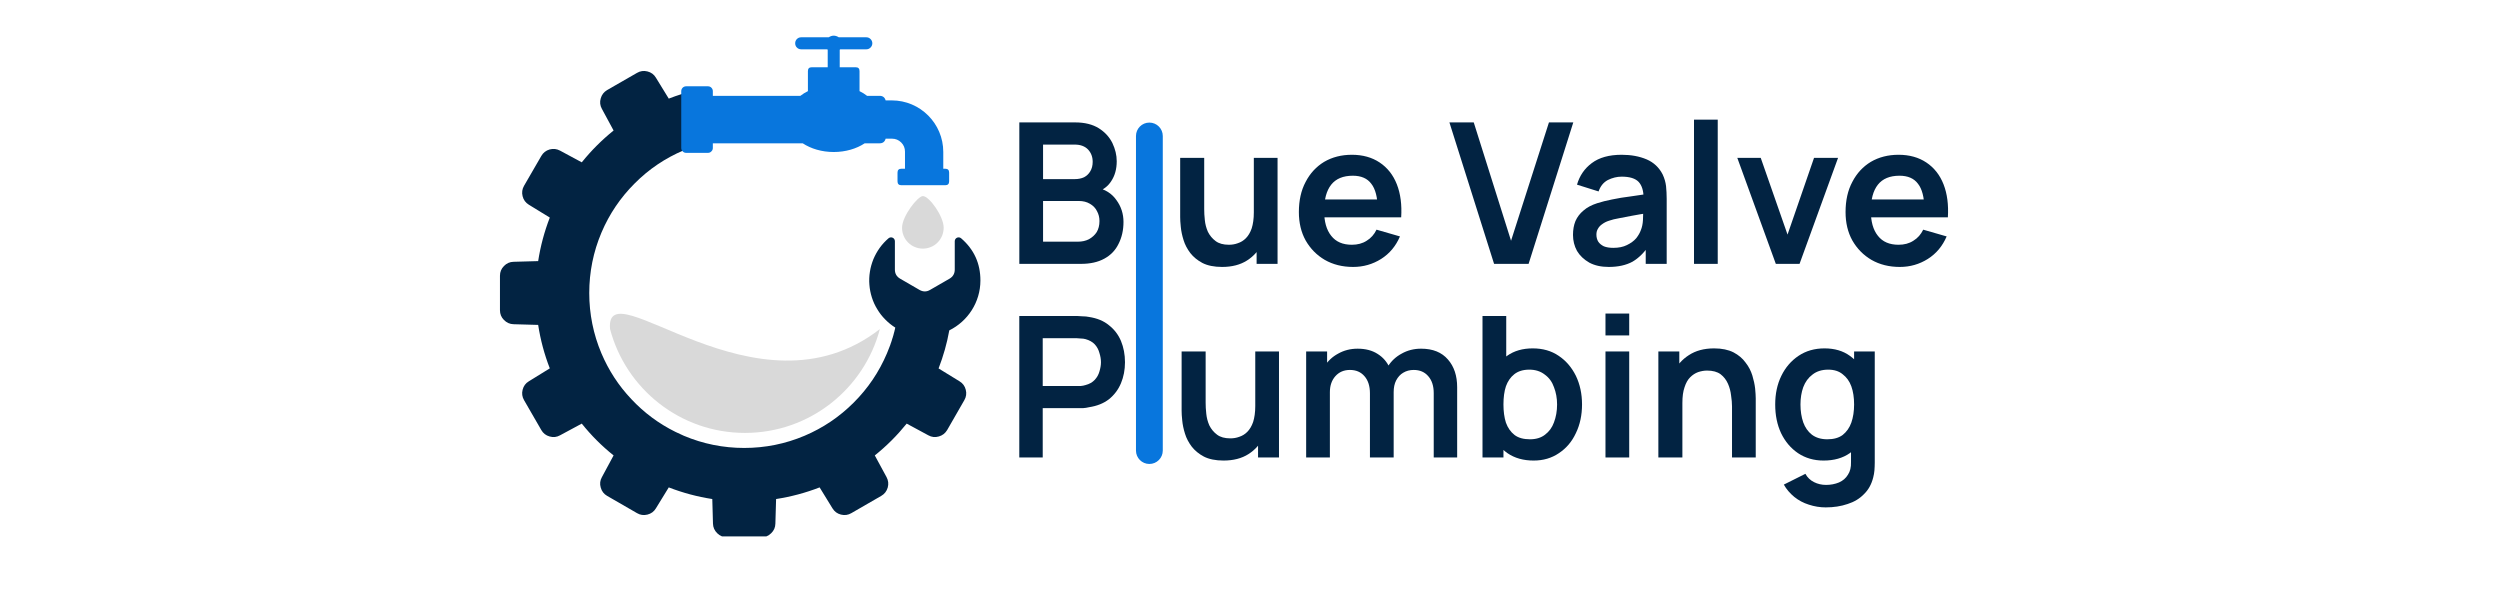 <svg xmlns="http://www.w3.org/2000/svg" xmlns:xlink="http://www.w3.org/1999/xlink" width="169" zoomAndPan="magnify" viewBox="0 0 126.75 30" height="40" preserveAspectRatio="xMidYMid meet" version="1.0"><defs><g/><clipPath id="469cd97f54"><path d="M 25.348 3 L 50 3 L 50 27.195 L 25.348 27.195 Z M 25.348 3 " clip-rule="nonzero"/></clipPath><clipPath id="ce8cbe5dd4"><path d="M 34 1.789 L 49 1.789 L 49 10 L 34 10 Z M 34 1.789 " clip-rule="nonzero"/></clipPath><clipPath id="b5c8cdc1fb"><path d="M 57.594 6.215 L 58.953 6.215 L 58.953 23.527 L 57.594 23.527 Z M 57.594 6.215 " clip-rule="nonzero"/></clipPath><clipPath id="2205e630d1"><path d="M 58.273 6.215 C 58.648 6.215 58.953 6.52 58.953 6.895 L 58.953 22.844 C 58.953 23.219 58.648 23.523 58.273 23.523 C 57.898 23.523 57.594 23.219 57.594 22.844 L 57.594 6.895 C 57.594 6.52 57.898 6.215 58.273 6.215 Z M 58.273 6.215 " clip-rule="nonzero"/></clipPath><clipPath id="7c6987cd67"><path d="M 0.594 0.215 L 1.953 0.215 L 1.953 17.527 L 0.594 17.527 Z M 0.594 0.215 " clip-rule="nonzero"/></clipPath><clipPath id="e68c4d0659"><path d="M 1.273 0.215 C 1.648 0.215 1.953 0.52 1.953 0.895 L 1.953 16.844 C 1.953 17.219 1.648 17.523 1.273 17.523 C 0.898 17.523 0.594 17.219 0.594 16.844 L 0.594 0.895 C 0.594 0.52 0.898 0.215 1.273 0.215 Z M 1.273 0.215 " clip-rule="nonzero"/></clipPath><clipPath id="004ad98ff1"><rect x="0" width="2" y="0" height="18"/></clipPath><clipPath id="41d818e268"><rect x="0" width="52" y="0" height="25"/></clipPath></defs><g clip-path="url(#469cd97f54)"><path fill="#022342" d="M 49.707 14.219 C 49.707 13.355 49.383 12.645 48.73 12.082 C 48.602 11.973 48.406 12.062 48.406 12.23 L 48.406 13.668 C 48.406 13.871 48.316 14.027 48.141 14.129 L 47.152 14.699 C 46.977 14.801 46.801 14.801 46.621 14.699 L 45.637 14.129 C 45.461 14.027 45.371 13.875 45.371 13.668 L 45.371 12.23 C 45.371 12.062 45.176 11.973 45.047 12.082 C 44.879 12.227 44.73 12.387 44.602 12.566 C 44.473 12.746 44.367 12.938 44.281 13.141 C 44.199 13.348 44.137 13.559 44.105 13.773 C 44.07 13.992 44.059 14.211 44.078 14.434 C 44.094 14.652 44.137 14.867 44.203 15.078 C 44.27 15.289 44.359 15.488 44.477 15.676 C 44.59 15.867 44.723 16.039 44.879 16.195 C 45.035 16.355 45.203 16.492 45.391 16.609 C 45.387 16.637 45.379 16.664 45.371 16.691 L 45.371 16.703 C 45.363 16.73 45.355 16.758 45.348 16.785 C 45.348 16.789 45.348 16.793 45.348 16.797 C 45.34 16.824 45.332 16.852 45.324 16.879 L 45.32 16.895 C 45.312 16.918 45.309 16.945 45.301 16.969 C 45.297 16.977 45.297 16.98 45.297 16.988 C 45.289 17.012 45.281 17.039 45.273 17.062 C 45.27 17.07 45.27 17.074 45.27 17.082 C 45.262 17.105 45.254 17.129 45.246 17.152 C 45.242 17.16 45.242 17.168 45.238 17.176 C 45.234 17.195 45.227 17.219 45.219 17.238 C 45.215 17.25 45.215 17.258 45.211 17.27 C 45.203 17.289 45.195 17.309 45.191 17.328 C 45.188 17.34 45.184 17.352 45.18 17.363 C 45.172 17.379 45.168 17.395 45.16 17.414 C 45.156 17.426 45.152 17.441 45.148 17.453 C 45.141 17.469 45.137 17.484 45.133 17.5 C 45.125 17.516 45.121 17.531 45.113 17.547 C 45.109 17.559 45.105 17.566 45.102 17.578 C 45.062 17.691 45.016 17.801 44.969 17.914 C 44.57 18.855 44.008 19.688 43.285 20.41 C 42.562 21.133 41.73 21.695 40.789 22.094 C 39.82 22.504 38.793 22.711 37.73 22.711 C 36.672 22.711 35.641 22.504 34.672 22.094 C 34.527 22.031 34.383 21.965 34.242 21.895 C 33.398 21.477 32.656 20.926 32.012 20.238 C 31.363 19.555 30.859 18.777 30.492 17.914 C 30.082 16.945 29.875 15.914 29.875 14.855 C 29.875 13.793 30.082 12.766 30.492 11.797 C 30.891 10.855 31.453 10.023 32.176 9.301 C 32.898 8.574 33.73 8.016 34.672 7.617 C 34.844 7.543 35.02 7.477 35.195 7.418 L 35.195 4.594 C 34.758 4.699 34.328 4.836 33.906 5 L 33.254 3.938 C 33.156 3.773 33.012 3.668 32.824 3.621 C 32.641 3.574 32.461 3.598 32.297 3.695 L 30.781 4.566 C 30.617 4.664 30.508 4.805 30.457 4.988 C 30.402 5.172 30.422 5.352 30.516 5.52 L 31.109 6.617 C 30.512 7.098 29.973 7.637 29.496 8.23 L 28.395 7.637 C 28.227 7.547 28.051 7.527 27.863 7.578 C 27.68 7.633 27.539 7.742 27.445 7.906 L 26.57 9.418 C 26.473 9.586 26.449 9.762 26.496 9.949 C 26.543 10.137 26.648 10.277 26.812 10.379 L 27.875 11.031 C 27.598 11.746 27.402 12.48 27.285 13.238 L 26.039 13.273 C 25.848 13.277 25.684 13.348 25.551 13.488 C 25.414 13.625 25.348 13.789 25.348 13.98 L 25.348 15.727 C 25.348 15.922 25.414 16.086 25.551 16.223 C 25.684 16.359 25.848 16.434 26.039 16.438 L 27.285 16.473 C 27.402 17.23 27.598 17.965 27.875 18.676 L 26.812 19.332 C 26.648 19.43 26.543 19.574 26.496 19.762 C 26.449 19.945 26.473 20.121 26.57 20.289 L 27.445 21.805 C 27.539 21.969 27.68 22.078 27.863 22.129 C 28.051 22.184 28.227 22.164 28.395 22.07 L 29.496 21.477 C 29.973 22.074 30.512 22.613 31.109 23.09 L 30.516 24.191 C 30.422 24.359 30.402 24.535 30.457 24.719 C 30.508 24.906 30.617 25.047 30.781 25.141 L 32.297 26.016 C 32.461 26.113 32.637 26.137 32.824 26.09 C 33.012 26.043 33.156 25.938 33.254 25.773 L 33.906 24.711 C 34.621 24.988 35.355 25.184 36.113 25.301 L 36.148 26.547 C 36.152 26.738 36.227 26.902 36.363 27.035 C 36.5 27.172 36.664 27.238 36.855 27.238 L 38.605 27.238 C 38.797 27.238 38.961 27.172 39.098 27.035 C 39.238 26.902 39.309 26.738 39.312 26.547 L 39.348 25.301 C 40.105 25.184 40.84 24.988 41.555 24.711 L 42.207 25.773 C 42.309 25.938 42.449 26.043 42.637 26.09 C 42.824 26.137 43 26.113 43.164 26.016 L 44.68 25.141 C 44.844 25.047 44.953 24.906 45.008 24.719 C 45.059 24.535 45.039 24.359 44.949 24.191 L 44.352 23.09 C 44.949 22.613 45.488 22.074 45.969 21.477 L 47.066 22.07 C 47.234 22.164 47.41 22.184 47.598 22.129 C 47.781 22.078 47.922 21.969 48.02 21.805 L 48.891 20.289 C 48.988 20.125 49.012 19.945 48.965 19.762 C 48.918 19.574 48.812 19.43 48.648 19.332 L 47.586 18.68 C 47.828 18.051 48.012 17.41 48.129 16.75 C 49.062 16.289 49.707 15.328 49.707 14.219 Z M 49.707 14.219 " fill-opacity="1" fill-rule="nonzero"/></g><path fill="#d9d9d9" d="M 30.93 16.684 C 31.73 19.715 34.488 21.949 37.77 21.949 C 41.051 21.949 43.812 19.715 44.609 16.684 C 38.359 21.535 30.648 13.488 30.93 16.684 Z M 30.93 16.684 " fill-opacity="1" fill-rule="nonzero"/><path fill="#d9d9d9" d="M 47.844 11.543 C 47.844 10.961 47.109 9.941 46.789 9.941 C 46.531 9.941 45.734 10.961 45.734 11.543 C 45.734 11.684 45.758 11.82 45.812 11.949 C 45.863 12.078 45.941 12.195 46.039 12.293 C 46.141 12.395 46.254 12.473 46.383 12.523 C 46.512 12.578 46.648 12.605 46.789 12.605 C 46.93 12.605 47.066 12.578 47.195 12.523 C 47.324 12.473 47.438 12.395 47.539 12.293 C 47.637 12.195 47.711 12.078 47.766 11.949 C 47.816 11.82 47.844 11.684 47.844 11.543 Z M 47.844 11.543 " fill-opacity="1" fill-rule="nonzero"/><g clip-path="url(#ce8cbe5dd4)"><path fill="#0876dd" d="M 47.926 8.555 L 47.824 8.555 L 47.824 7.703 C 47.824 6.262 46.656 5.09 45.211 5.09 L 44.902 5.09 C 44.859 4.938 44.758 4.859 44.598 4.859 L 43.961 4.859 C 43.844 4.766 43.715 4.688 43.578 4.621 L 43.578 3.602 C 43.578 3.473 43.512 3.41 43.383 3.41 L 42.574 3.41 L 42.574 2.523 C 42.586 2.516 42.594 2.508 42.602 2.5 L 43.926 2.5 C 44.008 2.5 44.078 2.469 44.137 2.41 C 44.195 2.352 44.227 2.277 44.227 2.195 C 44.227 2.113 44.195 2.039 44.137 1.98 C 44.078 1.922 44.008 1.891 43.926 1.891 L 42.527 1.891 C 42.355 1.781 42.184 1.781 42.016 1.891 L 40.617 1.891 C 40.531 1.891 40.461 1.922 40.402 1.98 C 40.344 2.039 40.316 2.113 40.316 2.195 C 40.316 2.277 40.344 2.352 40.402 2.41 C 40.461 2.469 40.531 2.5 40.617 2.5 L 41.938 2.5 C 41.945 2.508 41.957 2.516 41.965 2.523 L 41.965 3.41 L 41.156 3.41 C 41.027 3.41 40.961 3.473 40.961 3.602 L 40.961 4.621 C 40.824 4.688 40.699 4.766 40.578 4.859 L 36.141 4.859 L 36.141 4.625 C 36.141 4.555 36.117 4.496 36.066 4.445 C 36.02 4.398 35.961 4.375 35.891 4.375 L 34.789 4.375 C 34.723 4.375 34.66 4.398 34.613 4.445 C 34.562 4.496 34.539 4.555 34.539 4.625 L 34.539 7.5 C 34.539 7.57 34.562 7.629 34.613 7.676 C 34.66 7.727 34.723 7.75 34.789 7.75 L 35.891 7.75 C 35.961 7.75 36.02 7.727 36.066 7.676 C 36.117 7.629 36.141 7.57 36.141 7.5 L 36.141 7.266 L 40.699 7.266 C 41.113 7.539 41.664 7.707 42.27 7.707 C 42.875 7.707 43.426 7.539 43.84 7.266 L 44.598 7.266 C 44.758 7.266 44.859 7.188 44.902 7.031 L 45.227 7.031 C 45.41 7.031 45.562 7.098 45.691 7.223 C 45.82 7.352 45.883 7.508 45.883 7.688 L 45.883 8.555 L 45.699 8.555 C 45.57 8.555 45.504 8.621 45.504 8.75 L 45.504 9.195 C 45.504 9.324 45.57 9.391 45.699 9.391 L 47.926 9.391 C 48.055 9.391 48.121 9.324 48.121 9.195 L 48.121 8.75 C 48.121 8.621 48.055 8.555 47.926 8.555 Z M 47.926 8.555 " fill-opacity="1" fill-rule="nonzero"/></g><g clip-path="url(#b5c8cdc1fb)"><g clip-path="url(#2205e630d1)"><g transform="matrix(1, 0, 0, 1, 57, 6)"><g clip-path="url(#004ad98ff1)"><g clip-path="url(#7c6987cd67)"><g clip-path="url(#e68c4d0659)"><path fill="#0876dd" d="M 0.594 0.215 L 1.953 0.215 L 1.953 17.52 L 0.594 17.52 Z M 0.594 0.215 " fill-opacity="1" fill-rule="nonzero"/></g></g></g></g></g></g><g transform="matrix(1, 0, 0, 1, 50, 2)"><g clip-path="url(#41d818e268)"><g fill="#022342" fill-opacity="1"><g transform="translate(0.977, 11.378)"><g><path d="M 0.703 0 L 0.703 -7.172 L 3.531 -7.172 C 4.02 -7.172 4.422 -7.07 4.734 -6.875 C 5.047 -6.676 5.273 -6.426 5.422 -6.125 C 5.566 -5.82 5.641 -5.516 5.641 -5.203 C 5.641 -4.805 5.547 -4.469 5.359 -4.188 C 5.18 -3.914 4.93 -3.734 4.609 -3.641 L 4.609 -3.875 C 5.055 -3.781 5.395 -3.566 5.625 -3.234 C 5.863 -2.91 5.984 -2.539 5.984 -2.125 C 5.984 -1.707 5.898 -1.336 5.734 -1.016 C 5.578 -0.691 5.336 -0.441 5.016 -0.266 C 4.691 -0.086 4.297 0 3.828 0 Z M 1.906 -1.125 L 3.672 -1.125 C 3.879 -1.125 4.066 -1.164 4.234 -1.25 C 4.398 -1.344 4.531 -1.461 4.625 -1.609 C 4.719 -1.766 4.766 -1.953 4.766 -2.172 C 4.766 -2.359 4.723 -2.523 4.641 -2.672 C 4.566 -2.828 4.445 -2.953 4.281 -3.047 C 4.125 -3.141 3.938 -3.188 3.719 -3.188 L 1.906 -3.188 Z M 1.906 -4.297 L 3.516 -4.297 C 3.691 -4.297 3.848 -4.328 3.984 -4.391 C 4.117 -4.461 4.223 -4.562 4.297 -4.688 C 4.379 -4.82 4.422 -4.984 4.422 -5.172 C 4.422 -5.422 4.344 -5.629 4.188 -5.797 C 4.031 -5.961 3.805 -6.047 3.516 -6.047 L 1.906 -6.047 Z M 1.906 -4.297 "/></g></g></g><g fill="#022342" fill-opacity="1"><g transform="translate(7.252, 11.378)"><g/></g></g><g fill="#022342" fill-opacity="1"><g transform="translate(9.241, 11.378)"><g><path d="M 2.719 0.156 C 2.312 0.156 1.977 0.086 1.719 -0.047 C 1.469 -0.18 1.266 -0.348 1.109 -0.547 C 0.953 -0.754 0.836 -0.973 0.766 -1.203 C 0.691 -1.441 0.645 -1.664 0.625 -1.875 C 0.602 -2.082 0.594 -2.25 0.594 -2.375 L 0.594 -5.375 L 1.812 -5.375 L 1.812 -2.781 C 1.812 -2.613 1.82 -2.426 1.844 -2.219 C 1.863 -2.02 1.914 -1.82 2 -1.625 C 2.094 -1.438 2.223 -1.281 2.391 -1.156 C 2.555 -1.031 2.781 -0.969 3.062 -0.969 C 3.219 -0.969 3.367 -0.992 3.516 -1.047 C 3.672 -1.098 3.805 -1.18 3.922 -1.297 C 4.047 -1.422 4.145 -1.586 4.219 -1.797 C 4.289 -2.016 4.328 -2.285 4.328 -2.609 L 5.031 -2.312 C 5.031 -1.852 4.941 -1.438 4.766 -1.062 C 4.586 -0.688 4.328 -0.391 3.984 -0.172 C 3.641 0.047 3.219 0.156 2.719 0.156 Z M 4.469 0 L 4.469 -1.672 L 4.328 -1.672 L 4.328 -5.375 L 5.531 -5.375 L 5.531 0 Z M 4.469 0 "/></g></g></g><g fill="#022342" fill-opacity="1"><g transform="translate(15.462, 11.378)"><g><path d="M 3.141 0.156 C 2.598 0.156 2.117 0.035 1.703 -0.203 C 1.297 -0.441 0.973 -0.77 0.734 -1.188 C 0.504 -1.602 0.391 -2.082 0.391 -2.625 C 0.391 -3.219 0.504 -3.727 0.734 -4.156 C 0.961 -4.594 1.273 -4.93 1.672 -5.172 C 2.078 -5.41 2.547 -5.531 3.078 -5.531 C 3.629 -5.531 4.098 -5.398 4.484 -5.141 C 4.879 -4.879 5.172 -4.508 5.359 -4.031 C 5.547 -3.551 5.617 -2.992 5.578 -2.359 L 4.391 -2.359 L 4.391 -2.797 C 4.379 -3.379 4.27 -3.801 4.062 -4.062 C 3.863 -4.332 3.551 -4.469 3.125 -4.469 C 2.633 -4.469 2.27 -4.316 2.031 -4.016 C 1.789 -3.711 1.672 -3.27 1.672 -2.688 C 1.672 -2.145 1.789 -1.723 2.031 -1.422 C 2.27 -1.117 2.617 -0.969 3.078 -0.969 C 3.367 -0.969 3.617 -1.035 3.828 -1.172 C 4.047 -1.305 4.211 -1.492 4.328 -1.734 L 5.516 -1.391 C 5.305 -0.898 4.988 -0.52 4.562 -0.25 C 4.133 0.02 3.66 0.156 3.141 0.156 Z M 1.281 -2.359 L 1.281 -3.266 L 4.984 -3.266 L 4.984 -2.359 Z M 1.281 -2.359 "/></g></g></g><g fill="#022342" fill-opacity="1"><g transform="translate(21.449, 11.378)"><g/></g></g><g fill="#022342" fill-opacity="1"><g transform="translate(23.438, 11.378)"><g><path d="M 2.312 0 L 0.047 -7.172 L 1.281 -7.172 L 3.172 -1.172 L 5.094 -7.172 L 6.328 -7.172 L 4.062 0 Z M 2.312 0 "/></g></g></g><g fill="#022342" fill-opacity="1"><g transform="translate(29.36, 11.378)"><g><path d="M 2.203 0.156 C 1.816 0.156 1.488 0.082 1.219 -0.062 C 0.945 -0.219 0.738 -0.414 0.594 -0.656 C 0.457 -0.906 0.391 -1.176 0.391 -1.469 C 0.391 -1.727 0.43 -1.961 0.516 -2.172 C 0.609 -2.379 0.742 -2.555 0.922 -2.703 C 1.098 -2.859 1.332 -2.984 1.625 -3.078 C 1.844 -3.148 2.094 -3.211 2.375 -3.266 C 2.664 -3.328 2.984 -3.379 3.328 -3.422 C 3.672 -3.473 4.023 -3.523 4.391 -3.578 L 3.969 -3.344 C 3.969 -3.707 3.883 -3.977 3.719 -4.156 C 3.551 -4.332 3.266 -4.422 2.859 -4.422 C 2.617 -4.422 2.383 -4.363 2.156 -4.25 C 1.938 -4.133 1.781 -3.941 1.688 -3.672 L 0.594 -4.016 C 0.727 -4.473 0.977 -4.836 1.344 -5.109 C 1.719 -5.391 2.223 -5.531 2.859 -5.531 C 3.336 -5.531 3.758 -5.453 4.125 -5.297 C 4.488 -5.141 4.758 -4.883 4.938 -4.531 C 5.031 -4.332 5.086 -4.133 5.109 -3.938 C 5.129 -3.738 5.141 -3.523 5.141 -3.297 L 5.141 0 L 4.078 0 L 4.078 -1.172 L 4.266 -0.969 C 4.016 -0.582 3.727 -0.297 3.406 -0.109 C 3.082 0.066 2.68 0.156 2.203 0.156 Z M 2.438 -0.812 C 2.707 -0.812 2.938 -0.859 3.125 -0.953 C 3.32 -1.047 3.477 -1.16 3.594 -1.297 C 3.707 -1.441 3.785 -1.578 3.828 -1.703 C 3.891 -1.848 3.926 -2.02 3.938 -2.219 C 3.945 -2.414 3.953 -2.578 3.953 -2.703 L 4.312 -2.594 C 3.945 -2.539 3.633 -2.488 3.375 -2.438 C 3.125 -2.395 2.906 -2.352 2.719 -2.312 C 2.531 -2.281 2.363 -2.238 2.219 -2.188 C 2.082 -2.145 1.969 -2.086 1.875 -2.016 C 1.781 -1.953 1.707 -1.875 1.656 -1.781 C 1.602 -1.695 1.578 -1.598 1.578 -1.484 C 1.578 -1.348 1.609 -1.227 1.672 -1.125 C 1.734 -1.031 1.828 -0.953 1.953 -0.891 C 2.086 -0.836 2.25 -0.812 2.438 -0.812 Z M 2.438 -0.812 "/></g></g></g><g fill="#022342" fill-opacity="1"><g transform="translate(35.089, 11.378)"><g><path d="M 0.797 0 L 0.797 -7.312 L 2 -7.312 L 2 0 Z M 0.797 0 "/></g></g></g><g fill="#022342" fill-opacity="1"><g transform="translate(37.878, 11.378)"><g><path d="M 2.156 0 L 0.203 -5.375 L 1.391 -5.375 L 2.75 -1.484 L 4.094 -5.375 L 5.312 -5.375 L 3.359 0 Z M 2.156 0 "/></g></g></g><g fill="#022342" fill-opacity="1"><g transform="translate(43.179, 11.378)"><g><path d="M 3.141 0.156 C 2.598 0.156 2.117 0.035 1.703 -0.203 C 1.297 -0.441 0.973 -0.77 0.734 -1.188 C 0.504 -1.602 0.391 -2.082 0.391 -2.625 C 0.391 -3.219 0.504 -3.727 0.734 -4.156 C 0.961 -4.594 1.273 -4.93 1.672 -5.172 C 2.078 -5.41 2.547 -5.531 3.078 -5.531 C 3.629 -5.531 4.098 -5.398 4.484 -5.141 C 4.879 -4.879 5.172 -4.508 5.359 -4.031 C 5.547 -3.551 5.617 -2.992 5.578 -2.359 L 4.391 -2.359 L 4.391 -2.797 C 4.379 -3.379 4.27 -3.801 4.062 -4.062 C 3.863 -4.332 3.551 -4.469 3.125 -4.469 C 2.633 -4.469 2.27 -4.316 2.031 -4.016 C 1.789 -3.711 1.672 -3.27 1.672 -2.688 C 1.672 -2.145 1.789 -1.723 2.031 -1.422 C 2.27 -1.117 2.617 -0.969 3.078 -0.969 C 3.367 -0.969 3.617 -1.035 3.828 -1.172 C 4.047 -1.305 4.211 -1.492 4.328 -1.734 L 5.516 -1.391 C 5.305 -0.898 4.988 -0.52 4.562 -0.25 C 4.133 0.02 3.66 0.156 3.141 0.156 Z M 1.281 -2.359 L 1.281 -3.266 L 4.984 -3.266 L 4.984 -2.359 Z M 1.281 -2.359 "/></g></g></g><g fill="#022342" fill-opacity="1"><g transform="translate(49.167, 11.378)"><g/></g></g><g fill="#022342" fill-opacity="1"><g transform="translate(0.975, 21.194)"><g><path d="M 0.703 0 L 0.703 -7.172 L 3.656 -7.172 C 3.727 -7.172 3.816 -7.164 3.922 -7.156 C 4.035 -7.156 4.141 -7.145 4.234 -7.125 C 4.648 -7.062 4.988 -6.922 5.25 -6.703 C 5.52 -6.492 5.723 -6.227 5.859 -5.906 C 5.992 -5.582 6.062 -5.223 6.062 -4.828 C 6.062 -4.441 5.992 -4.086 5.859 -3.766 C 5.723 -3.441 5.52 -3.172 5.25 -2.953 C 4.977 -2.742 4.641 -2.609 4.234 -2.547 C 4.141 -2.523 4.035 -2.508 3.922 -2.5 C 3.805 -2.5 3.719 -2.5 3.656 -2.5 L 1.891 -2.5 L 1.891 0 Z M 1.891 -3.625 L 3.609 -3.625 C 3.672 -3.625 3.742 -3.625 3.828 -3.625 C 3.91 -3.633 3.988 -3.648 4.062 -3.672 C 4.258 -3.723 4.414 -3.812 4.531 -3.938 C 4.645 -4.062 4.723 -4.203 4.766 -4.359 C 4.816 -4.523 4.844 -4.68 4.844 -4.828 C 4.844 -4.984 4.816 -5.141 4.766 -5.297 C 4.723 -5.461 4.645 -5.609 4.531 -5.734 C 4.414 -5.859 4.258 -5.945 4.062 -6 C 3.988 -6.02 3.91 -6.031 3.828 -6.031 C 3.742 -6.039 3.672 -6.047 3.609 -6.047 L 1.891 -6.047 Z M 1.891 -3.625 "/></g></g></g><g fill="#022342" fill-opacity="1"><g transform="translate(7.325, 21.194)"><g/></g></g><g fill="#022342" fill-opacity="1"><g transform="translate(9.314, 21.194)"><g><path d="M 2.719 0.156 C 2.312 0.156 1.977 0.086 1.719 -0.047 C 1.469 -0.18 1.266 -0.348 1.109 -0.547 C 0.953 -0.754 0.836 -0.973 0.766 -1.203 C 0.691 -1.441 0.645 -1.664 0.625 -1.875 C 0.602 -2.082 0.594 -2.25 0.594 -2.375 L 0.594 -5.375 L 1.812 -5.375 L 1.812 -2.781 C 1.812 -2.613 1.82 -2.426 1.844 -2.219 C 1.863 -2.02 1.914 -1.82 2 -1.625 C 2.094 -1.438 2.223 -1.281 2.391 -1.156 C 2.555 -1.031 2.781 -0.969 3.062 -0.969 C 3.219 -0.969 3.367 -0.992 3.516 -1.047 C 3.672 -1.098 3.805 -1.18 3.922 -1.297 C 4.047 -1.422 4.145 -1.586 4.219 -1.797 C 4.289 -2.016 4.328 -2.285 4.328 -2.609 L 5.031 -2.312 C 5.031 -1.852 4.941 -1.438 4.766 -1.062 C 4.586 -0.688 4.328 -0.391 3.984 -0.172 C 3.641 0.047 3.219 0.156 2.719 0.156 Z M 4.469 0 L 4.469 -1.672 L 4.328 -1.672 L 4.328 -5.375 L 5.531 -5.375 L 5.531 0 Z M 4.469 0 "/></g></g></g><g fill="#022342" fill-opacity="1"><g transform="translate(15.534, 21.194)"><g><path d="M 7.156 0 L 7.156 -3.266 C 7.156 -3.629 7.062 -3.914 6.875 -4.125 C 6.695 -4.332 6.453 -4.438 6.141 -4.438 C 5.941 -4.438 5.766 -4.391 5.609 -4.297 C 5.461 -4.211 5.344 -4.082 5.25 -3.906 C 5.164 -3.738 5.125 -3.539 5.125 -3.312 L 4.594 -3.625 C 4.582 -4 4.66 -4.328 4.828 -4.609 C 5.004 -4.891 5.238 -5.109 5.531 -5.266 C 5.82 -5.43 6.148 -5.516 6.516 -5.516 C 7.109 -5.516 7.562 -5.332 7.875 -4.969 C 8.188 -4.613 8.344 -4.145 8.344 -3.562 L 8.344 0 Z M 0.688 0 L 0.688 -5.375 L 1.75 -5.375 L 1.75 -3.703 L 1.891 -3.703 L 1.891 0 Z M 3.922 0 L 3.922 -3.25 C 3.922 -3.625 3.828 -3.914 3.641 -4.125 C 3.461 -4.332 3.219 -4.438 2.906 -4.438 C 2.602 -4.438 2.359 -4.332 2.172 -4.125 C 1.984 -3.914 1.891 -3.645 1.891 -3.312 L 1.359 -3.672 C 1.359 -4.016 1.441 -4.328 1.609 -4.609 C 1.785 -4.891 2.02 -5.109 2.312 -5.266 C 2.602 -5.43 2.93 -5.516 3.297 -5.516 C 3.703 -5.516 4.039 -5.426 4.312 -5.25 C 4.582 -5.082 4.785 -4.848 4.922 -4.547 C 5.055 -4.254 5.125 -3.926 5.125 -3.562 L 5.125 0 Z M 3.922 0 "/></g></g></g><g fill="#022342" fill-opacity="1"><g transform="translate(24.475, 21.194)"><g><path d="M 3.281 0.156 C 2.758 0.156 2.316 0.031 1.953 -0.219 C 1.598 -0.469 1.332 -0.805 1.156 -1.234 C 0.977 -1.672 0.891 -2.156 0.891 -2.688 C 0.891 -3.227 0.977 -3.711 1.156 -4.141 C 1.332 -4.566 1.594 -4.906 1.938 -5.156 C 2.289 -5.406 2.723 -5.531 3.234 -5.531 C 3.742 -5.531 4.18 -5.406 4.547 -5.156 C 4.922 -4.906 5.211 -4.566 5.422 -4.141 C 5.629 -3.711 5.734 -3.227 5.734 -2.688 C 5.734 -2.145 5.629 -1.66 5.422 -1.234 C 5.223 -0.805 4.938 -0.469 4.562 -0.219 C 4.195 0.031 3.77 0.156 3.281 0.156 Z M 0.688 0 L 0.688 -7.172 L 1.891 -7.172 L 1.891 -3.766 L 1.75 -3.766 L 1.75 0 Z M 3.094 -0.922 C 3.406 -0.922 3.66 -1 3.859 -1.156 C 4.066 -1.312 4.219 -1.52 4.312 -1.781 C 4.414 -2.051 4.469 -2.352 4.469 -2.688 C 4.469 -3.008 4.414 -3.301 4.312 -3.562 C 4.219 -3.832 4.062 -4.047 3.844 -4.203 C 3.633 -4.367 3.375 -4.453 3.062 -4.453 C 2.75 -4.453 2.492 -4.375 2.297 -4.219 C 2.109 -4.07 1.969 -3.867 1.875 -3.609 C 1.789 -3.348 1.75 -3.039 1.75 -2.688 C 1.75 -2.344 1.789 -2.035 1.875 -1.766 C 1.969 -1.504 2.113 -1.297 2.312 -1.141 C 2.508 -0.992 2.77 -0.922 3.094 -0.922 Z M 3.094 -0.922 "/></g></g></g><g fill="#022342" fill-opacity="1"><g transform="translate(30.601, 21.194)"><g><path d="M 0.797 -6.188 L 0.797 -7.297 L 2 -7.297 L 2 -6.188 Z M 0.797 0 L 0.797 -5.375 L 2 -5.375 L 2 0 Z M 0.797 0 "/></g></g></g><g fill="#022342" fill-opacity="1"><g transform="translate(33.391, 21.194)"><g><path d="M 4.422 0 L 4.422 -2.594 C 4.422 -2.758 4.406 -2.941 4.375 -3.141 C 4.352 -3.348 4.301 -3.547 4.219 -3.734 C 4.133 -3.93 4.008 -4.094 3.844 -4.219 C 3.676 -4.344 3.445 -4.406 3.156 -4.406 C 3.008 -4.406 2.859 -4.379 2.703 -4.328 C 2.555 -4.273 2.422 -4.188 2.297 -4.062 C 2.18 -3.945 2.086 -3.781 2.016 -3.562 C 1.941 -3.352 1.906 -3.086 1.906 -2.766 L 1.188 -3.062 C 1.188 -3.52 1.273 -3.93 1.453 -4.297 C 1.629 -4.672 1.891 -4.969 2.234 -5.188 C 2.578 -5.414 3.004 -5.531 3.516 -5.531 C 3.91 -5.531 4.238 -5.461 4.5 -5.328 C 4.758 -5.191 4.961 -5.02 5.109 -4.812 C 5.266 -4.613 5.379 -4.395 5.453 -4.156 C 5.523 -3.926 5.57 -3.707 5.594 -3.5 C 5.613 -3.289 5.625 -3.125 5.625 -3 L 5.625 0 Z M 0.688 0 L 0.688 -5.375 L 1.75 -5.375 L 1.75 -3.703 L 1.906 -3.703 L 1.906 0 Z M 0.688 0 "/></g></g></g><g fill="#022342" fill-opacity="1"><g transform="translate(39.612, 21.194)"><g><path d="M 2.953 2.531 C 2.66 2.531 2.375 2.484 2.094 2.391 C 1.82 2.305 1.578 2.176 1.359 2 C 1.141 1.82 0.961 1.613 0.828 1.375 L 1.922 0.828 C 2.023 1.016 2.172 1.156 2.359 1.25 C 2.547 1.344 2.75 1.391 2.969 1.391 C 3.207 1.391 3.426 1.348 3.625 1.266 C 3.82 1.18 3.973 1.051 4.078 0.875 C 4.191 0.707 4.242 0.492 4.234 0.234 L 4.234 -1.281 L 4.391 -1.281 L 4.391 -5.375 L 5.438 -5.375 L 5.438 0.266 C 5.438 0.398 5.43 0.531 5.422 0.656 C 5.41 0.781 5.391 0.898 5.359 1.016 C 5.273 1.359 5.117 1.641 4.891 1.859 C 4.672 2.086 4.395 2.254 4.062 2.359 C 3.727 2.473 3.359 2.531 2.953 2.531 Z M 2.844 0.156 C 2.352 0.156 1.922 0.031 1.547 -0.219 C 1.18 -0.469 0.895 -0.805 0.688 -1.234 C 0.488 -1.66 0.391 -2.145 0.391 -2.688 C 0.391 -3.227 0.492 -3.711 0.703 -4.141 C 0.91 -4.566 1.203 -4.906 1.578 -5.156 C 1.953 -5.406 2.391 -5.531 2.891 -5.531 C 3.398 -5.531 3.828 -5.406 4.172 -5.156 C 4.523 -4.906 4.789 -4.566 4.969 -4.141 C 5.145 -3.711 5.234 -3.227 5.234 -2.688 C 5.234 -2.156 5.145 -1.672 4.969 -1.234 C 4.789 -0.805 4.523 -0.469 4.172 -0.219 C 3.816 0.031 3.375 0.156 2.844 0.156 Z M 3.031 -0.922 C 3.352 -0.922 3.613 -0.992 3.812 -1.141 C 4.008 -1.297 4.156 -1.504 4.25 -1.766 C 4.344 -2.035 4.391 -2.344 4.391 -2.688 C 4.391 -3.039 4.344 -3.348 4.25 -3.609 C 4.156 -3.867 4.008 -4.07 3.812 -4.219 C 3.625 -4.375 3.379 -4.453 3.078 -4.453 C 2.754 -4.453 2.488 -4.367 2.281 -4.203 C 2.07 -4.047 1.914 -3.832 1.812 -3.562 C 1.719 -3.301 1.672 -3.008 1.672 -2.688 C 1.672 -2.352 1.719 -2.051 1.812 -1.781 C 1.906 -1.52 2.051 -1.312 2.25 -1.156 C 2.457 -1 2.719 -0.922 3.031 -0.922 Z M 3.031 -0.922 "/></g></g></g></g></g></svg>